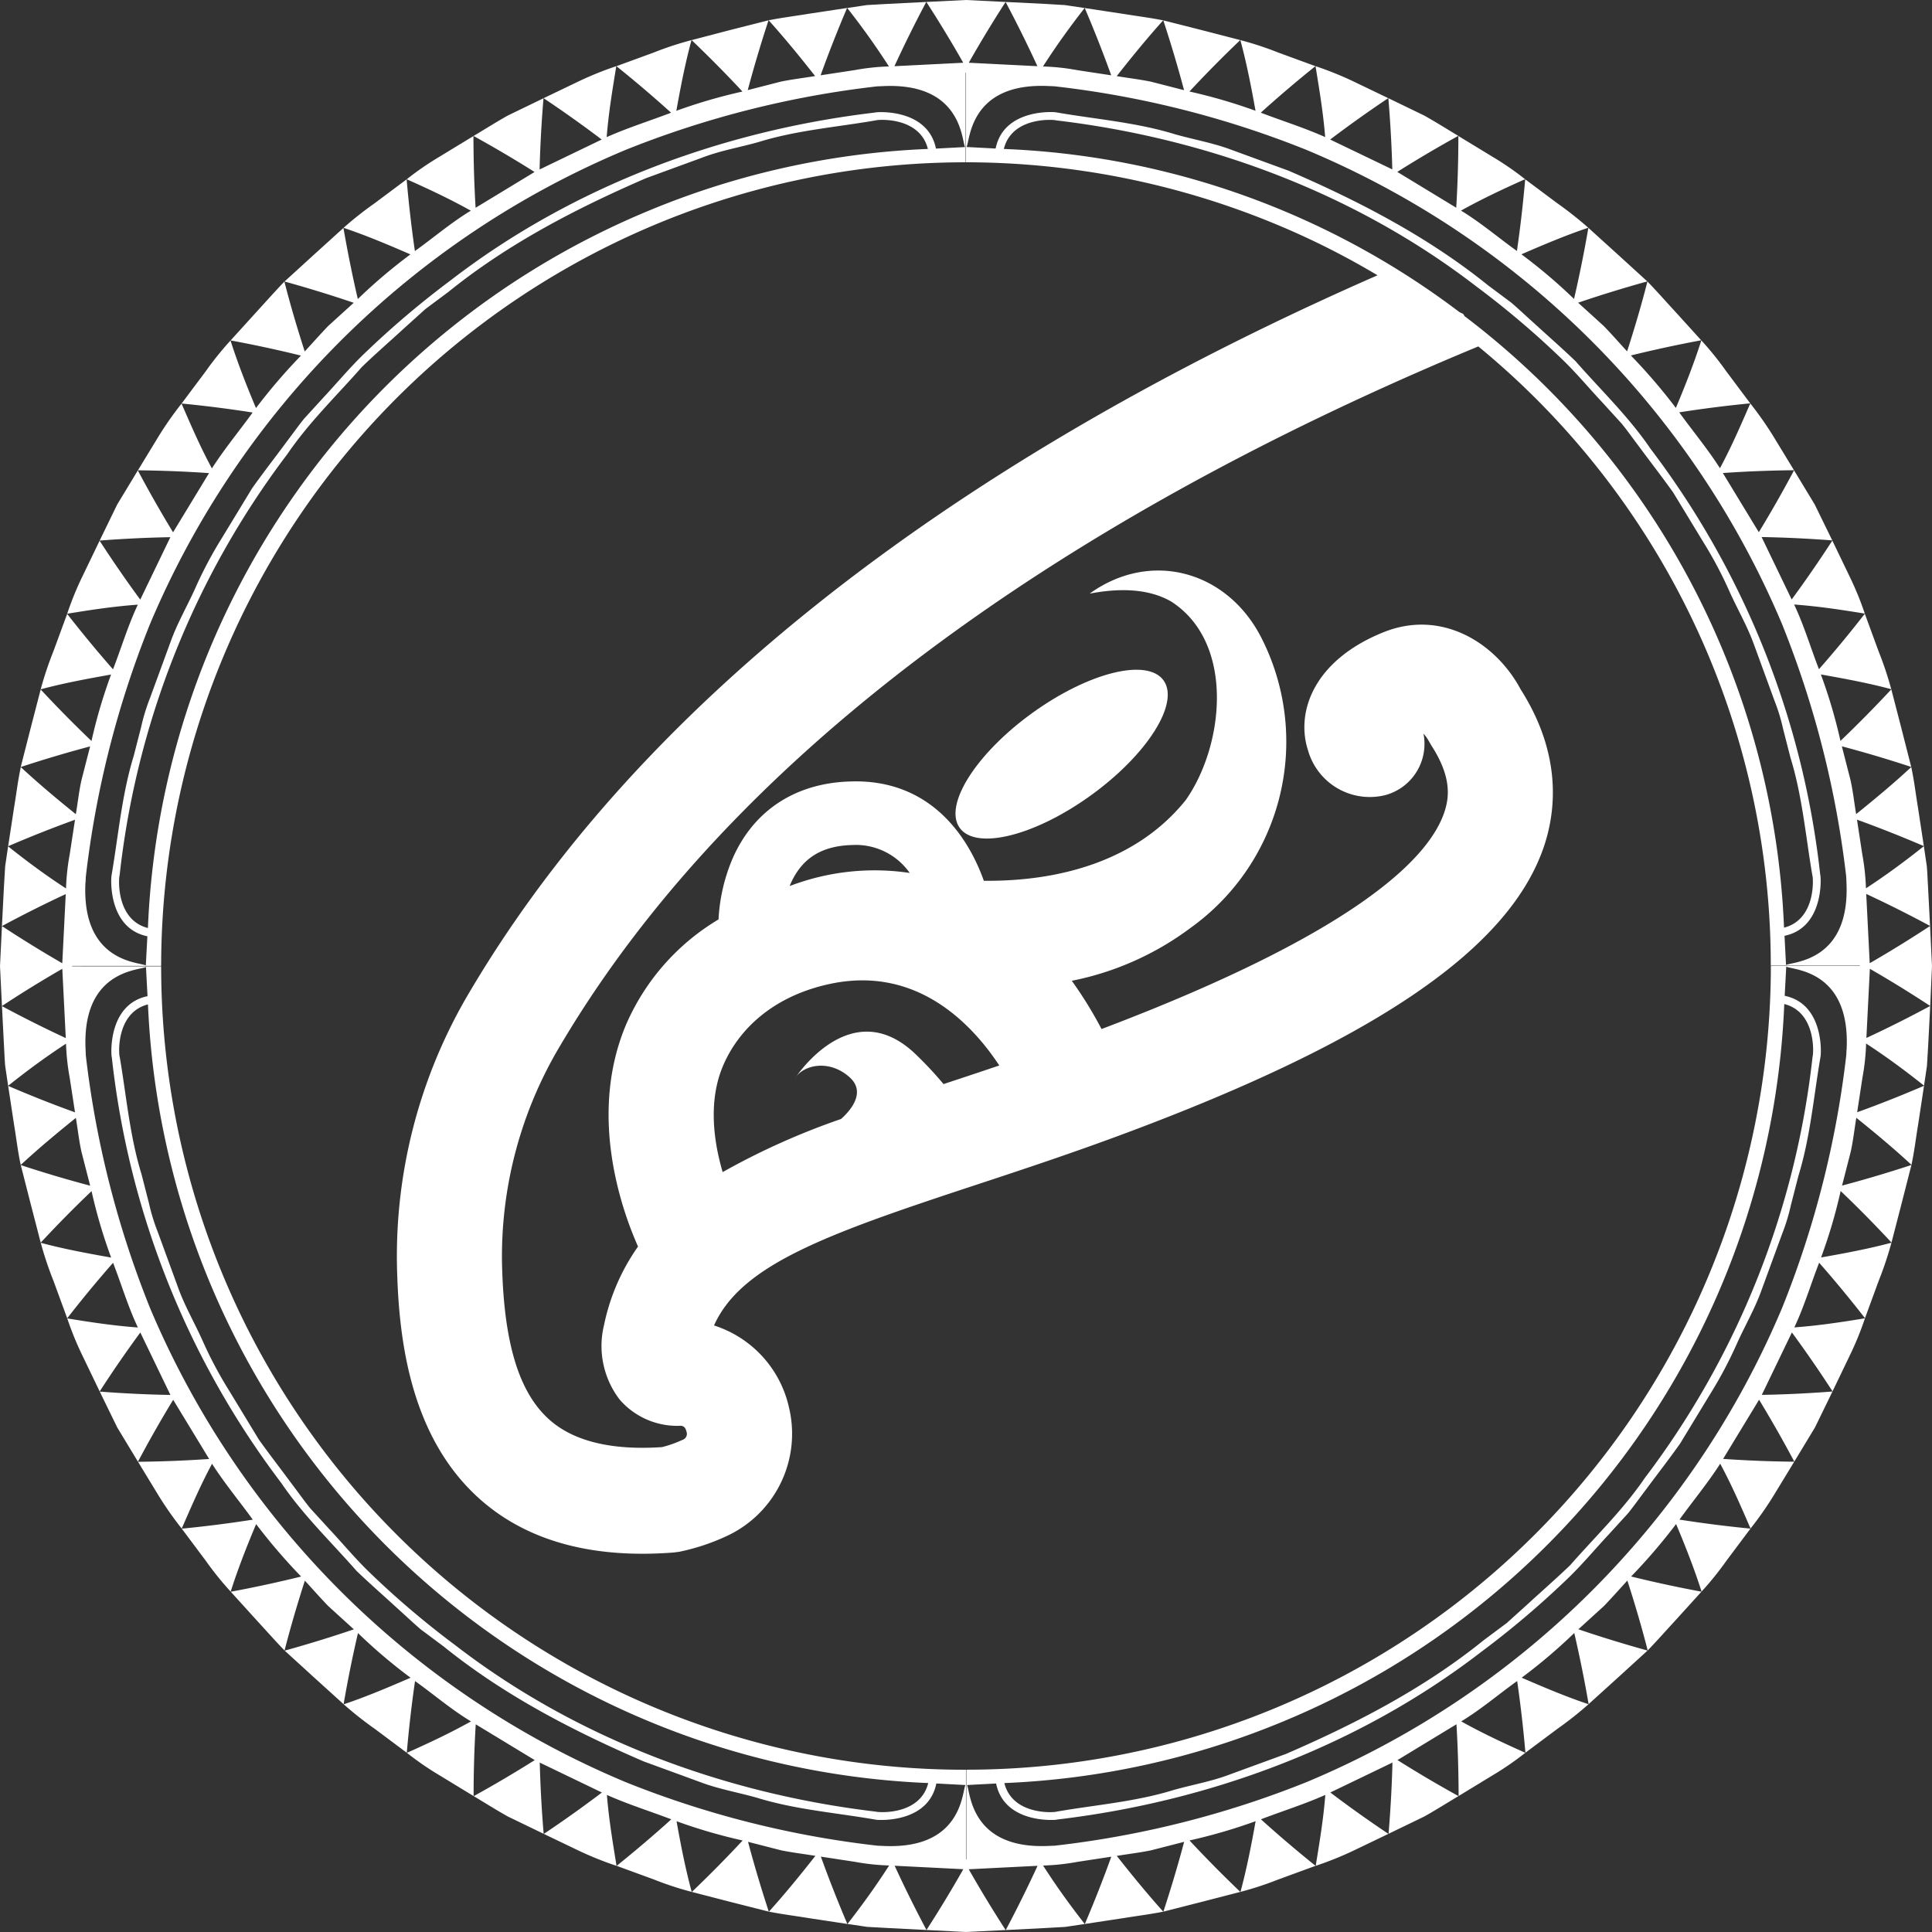 <?xml version="1.0" encoding="UTF-8"?>
<svg xmlns="http://www.w3.org/2000/svg" xmlns:xlink="http://www.w3.org/1999/xlink" id="Group_1032" data-name="Group 1032" width="198" height="198" viewBox="0 0 198 198">
  <rect x="0" y="0" width="198" height="198" fill="#333333" stroke="none"/>
  <defs>
    <clipPath id="clip-path">
      <rect id="Rectangle_367" data-name="Rectangle 367" width="198" height="198" fill="none"></rect>
    </clipPath>
  </defs>
  <g id="Group_1031" data-name="Group 1031" clip-path="url(#clip-path)">
    <path id="Path_229" data-name="Path 229" d="M197.8,94.9q-3.085,2.029-6.183,3.814l-.358-7.1q3.264,1.518,6.541,3.28l-.212-4.1c-.041-.68-.061-1.364-.123-2.044l-.3-2.029c-1.9,1.516-3.835,2.95-5.933,4.317a23.634,23.634,0,0,0-.384-3.529L190.312,84q3.408,1.236,6.852,2.713l-.618-4.056c-.225-1.349-.378-2.712-.672-4.046-1.8,1.674-3.754,3.3-5.648,4.823-.2-1.167-.32-2.351-.581-3.505l-.884-3.444q3.529.936,7.11,2.113l-1.013-3.977-1.028-3.972q-2.571,2.759-5.211,5.283a52.646,52.646,0,0,0-2.009-6.811c2.389.424,4.916.889,7.216,1.514a35.874,35.874,0,0,0-1.3-3.886l-1.411-3.852q-2.3,2.959-4.7,5.685c-.858-2.2-1.53-4.489-2.545-6.629,2.5.183,4.814.537,7.243.931a31.946,31.946,0,0,0-1.55-3.79L187.785,55.4q-2.027,3.129-4.166,6.038l-3.083-6.4q3.564.063,7.244.345l-1.8-3.682-2.118-3.5q-1.741,3.274-3.611,6.342l-3.686-6.065q3.582-.25,7.291-.288l-2.131-3.5a35.391,35.391,0,0,0-2.348-3.345c-1,2.285-1.911,4.416-3.108,6.64C175,46,173.48,44.173,172.094,42.26q3.567-.56,7.277-.924l-2.451-3.275a32.52,32.52,0,0,0-2.56-3.178c-.732,2.3-1.649,4.643-2.61,6.921a58.624,58.624,0,0,0-4.612-5.373q3.527-.87,7.211-1.558l-2.745-3.025c-.922-1-1.823-2.024-2.767-3-.618,2.425-1.333,4.834-2.083,7.162-.8-.867-1.576-1.759-2.4-2.606l-2.62-2.381q3.46-1.176,7.09-2.183l-3.015-2.75-3.025-2.742q-.643,3.722-1.47,7.291a54.306,54.306,0,0,0-5.393-4.576c2.227-.966,4.59-1.968,6.854-2.723a37.227,37.227,0,0,0-3.2-2.526l-3.267-2.441q-.325,3.745-.846,7.349c-1.917-1.369-3.714-2.92-5.734-4.137,2.191-1.219,4.332-2.22,6.57-3.22a30.782,30.782,0,0,0-3.356-2.31l-3.482-2.12q0,3.737-.219,7.354L143.2,17.617q3.02-1.909,6.252-3.692c-1.166-.7-2.315-1.426-3.5-2.088l-3.669-1.776q.313,3.7.406,7.3L136.323,14.3q2.864-2.171,5.951-4.241L138.6,8.293a34.963,34.963,0,0,0-3.779-1.513c.4,2.461.785,4.753.989,7.269-2.149-.959-4.406-1.663-6.6-2.5q2.687-2.429,5.6-4.769l-3.827-1.4a32.632,32.632,0,0,0-3.865-1.269c.631,2.32,1.123,4.818,1.553,7.242A54.8,54.8,0,0,0,121.9,9.379q2.486-2.672,5.208-5.273l-3.943-1.019-3.944-1q1.182,3.6,2.128,7.154l-3.421-.877c-1.152-.23-2.321-.372-3.482-.56,1.507-1.919,3.1-3.872,4.762-5.72-1.33-.262-2.677-.434-4.015-.65l-4.022-.61q1.475,3.462,2.712,6.894l-3.489-.53a22.507,22.507,0,0,0-3.505-.374c1.354-2.113,2.774-4.081,4.269-5.992l-2.012-.3L107.116.4,103.058.2q1.751,3.3,3.26,6.584l-7.034-.354q1.768-3.117,3.774-6.23L99,0V0L94.937.2q2.009,3.112,3.78,6.23l-7.051.355Q93.177,3.5,94.927.2L90.869.405,88.842.519l-2.012.3c1.5,1.913,2.914,3.879,4.269,5.99a22.9,22.9,0,0,0-3.5.375L84.1,7.716q1.237-3.432,2.712-6.9l-4.022.61c-1.338.218-2.686.389-4.014.652,1.656,1.844,3.254,3.8,4.762,5.718-1.161.19-2.331.329-3.484.562l-3.421.877q.946-3.552,2.129-7.154l-3.946,1L70.88,4.109q2.722,2.6,5.209,5.273a54.434,54.434,0,0,0-6.774,1.974c.431-2.423.921-4.924,1.553-7.244A32.766,32.766,0,0,0,67,5.383l-3.825,1.4q2.916,2.339,5.6,4.769c-2.2.842-4.454,1.543-6.6,2.5.2-2.518.585-4.809.985-7.271A34.768,34.768,0,0,0,59.385,8.3l-3.674,1.763Q58.8,12.129,61.665,14.3L55.3,17.37q.092-3.6.4-7.3l-3.668,1.776c-1.182.665-2.331,1.392-3.5,2.09q3.231,1.781,6.254,3.69l-6.045,3.669q-.214-3.612-.22-7.352l-3.482,2.118a31.01,31.01,0,0,0-3.355,2.311c2.239,1,4.38,2,6.57,3.22-2.018,1.217-3.817,2.767-5.734,4.137q-.522-3.6-.846-7.349l-3.267,2.441a36.673,36.673,0,0,0-3.2,2.528c2.265.755,4.625,1.754,6.854,2.722a54.513,54.513,0,0,0-5.391,4.576q-.827-3.565-1.472-7.287L32.175,26.1l-3.015,2.75q3.631,1.006,7.09,2.181l-2.62,2.381c-.818.85-1.6,1.741-2.4,2.608-.75-2.328-1.465-4.736-2.085-7.162-.941.982-1.845,2-2.765,3.005l-2.745,3.025q3.683.683,7.211,1.556a58.68,58.68,0,0,0-4.612,5.375c-.959-2.276-1.878-4.626-2.61-6.922a32.6,32.6,0,0,0-2.56,3.182l-2.451,3.274q3.711.363,7.279.924c-1.386,1.913-2.9,3.737-4.176,5.727-1.2-2.225-2.116-4.357-3.111-6.64A35.058,35.058,0,0,0,16.265,44.7l-2.131,3.5q3.706.038,7.289.287l-3.686,6.065q-1.868-3.064-3.611-6.342l-2.118,3.5L10.213,55.4q3.678-.285,7.246-.347l-3.085,6.4q-2.136-2.909-4.166-6.038L8.433,59.1A31.958,31.958,0,0,0,6.885,62.9c2.429-.4,4.739-.75,7.241-.932-1.012,2.14-1.687,4.424-2.543,6.629q-2.394-2.724-4.7-5.685L5.469,66.759a35.885,35.885,0,0,0-1.3,3.887c2.3-.625,4.823-1.092,7.214-1.516a52.638,52.638,0,0,0-2.007,6.811Q6.738,73.42,4.168,70.66L3.139,74.632,2.124,78.608q3.582-1.178,7.112-2.113l-.884,3.444c-.26,1.154-.382,2.338-.58,3.505-1.758-1.416-3.558-2.92-5.251-4.468-.131-.122-.262-.243-.394-.364l0,.012,0,0-.008.047a.476.476,0,0,1-.025.09l.007,0c-.272,1.291-.427,2.6-.644,3.906L.835,86.724q3.44-1.478,6.852-2.713L7.15,87.524a23.441,23.441,0,0,0-.384,3.53c-2.1-1.367-4.034-2.8-5.935-4.317l-.3,2.029L.407,90.811l-.21,4.1q3.274-1.763,6.541-3.28l-.356,7.087Q3.284,96.933.2,94.907L0,99l.2,4.1q3.085-2.031,6.185-3.814l.356,7.1Q3.474,104.872.2,103.11l.21,4.094c.041.682.061,1.366.123,2.046l.3,2.028c1.9-1.514,3.835-2.948,5.933-4.317a23.441,23.441,0,0,0,.384,3.53L7.688,114q-3.41-1.233-6.852-2.713l.618,4.057c.225,1.347.378,2.712.671,4.046,1.8-1.674,3.755-3.3,5.65-4.823.2,1.167.318,2.351.581,3.505l.884,3.442q-3.529-.933-7.112-2.111l1.015,3.976,1.028,3.974q2.568-2.762,5.211-5.283a52.645,52.645,0,0,0,2.009,6.811c-2.389-.424-4.916-.891-7.216-1.516a36.136,36.136,0,0,0,1.3,3.887l1.412,3.852q2.3-2.959,4.7-5.687c.858,2.206,1.53,4.491,2.545,6.629-2.5-.182-4.814-.535-7.241-.931a31.834,31.834,0,0,0,1.547,3.792l1.777,3.694q2.027-3.132,4.166-6.04l3.085,6.4q-3.567-.063-7.246-.345l1.8,3.684,2.118,3.5q1.741-3.277,3.611-6.342l3.686,6.065q-3.582.248-7.291.288l2.131,3.5a35.09,35.09,0,0,0,2.348,3.345c1-2.285,1.911-4.416,3.108-6.642C23,152,24.52,153.827,25.906,155.741q-3.567.56-7.277.924l2.449,3.274a32.372,32.372,0,0,0,2.563,3.18c.73-2.3,1.648-4.644,2.608-6.921a58.851,58.851,0,0,0,4.612,5.373q-3.527.87-7.211,1.558l2.745,3.025c.922,1,1.823,2.023,2.767,3,.618-2.423,1.333-4.833,2.081-7.162.8.869,1.58,1.759,2.4,2.608l2.62,2.381q-3.457,1.176-7.089,2.183l3.015,2.75,3.025,2.74q.641-3.722,1.472-7.289a54.548,54.548,0,0,0,5.391,4.576c-2.229.966-4.59,1.968-6.855,2.723a37.249,37.249,0,0,0,3.2,2.526l3.267,2.441q.323-3.745.846-7.349c1.917,1.369,3.714,2.92,5.734,4.136-2.191,1.221-4.332,2.221-6.569,3.22a30.618,30.618,0,0,0,3.355,2.311l3.482,2.12q0-3.74.219-7.354l6.045,3.669q-3.02,1.906-6.252,3.692c1.166.7,2.315,1.424,3.5,2.088l3.668,1.774q-.31-3.7-.4-7.3l6.368,3.067q-2.866,2.174-5.951,4.242l3.674,1.763a34.614,34.614,0,0,0,3.779,1.511c-.4-2.46-.785-4.753-.989-7.269,2.149.961,4.4,1.663,6.6,2.5q-2.687,2.426-5.6,4.769l3.827,1.4a32.732,32.732,0,0,0,3.865,1.269c-.631-2.32-1.123-4.819-1.553-7.242a54.8,54.8,0,0,0,6.774,1.973q-2.486,2.669-5.208,5.273l3.943,1.019,3.944,1q-1.182-3.6-2.128-7.154l3.419.877c1.152.23,2.323.37,3.484.56-1.507,1.919-3.1,3.872-4.762,5.72,1.33.262,2.677.432,4.015.65l4.022.61q-1.475-3.462-2.712-6.9l3.489.532a22.713,22.713,0,0,0,3.505.374c-1.354,2.111-2.774,4.079-4.269,5.992l2.012.3,2.027.112,4.058.208q-1.749-3.294-3.262-6.584l7.036.354q-1.768,3.119-3.774,6.23L99,198l4.063-.2q-2.009-3.109-3.78-6.23l7.051-.354q-1.513,3.284-3.26,6.584l4.058-.208,2.027-.113,2.012-.3c-1.5-1.913-2.916-3.877-4.269-5.99a22.712,22.712,0,0,0,3.5-.374l3.49-.532q-1.237,3.432-2.712,6.894l4.022-.61c1.338-.217,2.686-.387,4.015-.65-1.657-1.846-3.255-3.8-4.764-5.718,1.161-.19,2.331-.33,3.484-.562l3.419-.877q-.944,3.549-2.128,7.154l3.946-1.006,3.941-1.017q-2.72-2.6-5.208-5.273a55.011,55.011,0,0,0,6.774-1.974c-.431,2.423-.922,4.924-1.553,7.244A33.388,33.388,0,0,0,131,192.619l3.825-1.4q-2.913-2.339-5.6-4.769c2.2-.842,4.454-1.543,6.6-2.5-.2,2.518-.585,4.809-.985,7.269a34.6,34.6,0,0,0,3.777-1.513l3.674-1.763q-3.085-2.066-5.953-4.241l6.368-3.067q-.092,3.595-.4,7.3l3.668-1.774c1.182-.665,2.331-1.392,3.5-2.09q-3.231-1.784-6.254-3.69l6.045-3.67q.214,3.615.22,7.354l3.482-2.12a30.935,30.935,0,0,0,3.355-2.311c-2.239-1-4.38-2-6.57-3.218,2.018-1.219,3.817-2.768,5.734-4.137q.522,3.6.846,7.347l3.269-2.44a36.923,36.923,0,0,0,3.2-2.53c-2.265-.754-4.625-1.754-6.854-2.72a54.756,54.756,0,0,0,5.391-4.578q.827,3.567,1.472,7.289l3.025-2.74,3.015-2.75q-3.631-1.006-7.09-2.181l2.62-2.383c.818-.85,1.6-1.739,2.4-2.608.75,2.328,1.465,4.738,2.083,7.162.942-.981,1.845-2,2.767-3l2.745-3.025q-3.683-.685-7.211-1.556a58.852,58.852,0,0,0,4.61-5.375c.96,2.276,1.878,4.624,2.61,6.921a32.55,32.55,0,0,0,2.562-3.18l2.451-3.273q-3.711-.363-7.279-.924c1.386-1.914,2.9-3.737,4.176-5.728,1.2,2.225,2.116,4.357,3.11,6.642a34.8,34.8,0,0,0,2.346-3.347l2.131-3.5q-3.706-.038-7.289-.288l3.686-6.063q1.865,3.064,3.61,6.34l2.119-3.5,1.795-3.684q-3.678.285-7.246.347l3.085-6.4q2.136,2.907,4.166,6.038l1.775-3.694a31.67,31.67,0,0,0,1.547-3.792c-2.427.394-4.737.749-7.239.932,1.012-2.14,1.687-4.424,2.543-6.63q2.394,2.727,4.7,5.685l1.412-3.851a36.007,36.007,0,0,0,1.3-3.887c-2.3.625-4.823,1.092-7.214,1.516a52.716,52.716,0,0,0,2.007-6.811q2.64,2.519,5.211,5.281l1.028-3.972,1.015-3.977q-3.582,1.178-7.112,2.113l.884-3.442c.26-1.156.383-2.338.58-3.507,1.894,1.526,3.85,3.148,5.651,4.823.291-1.334.444-2.7.671-4.046l.616-4.057q-3.44,1.481-6.852,2.715l.536-3.515a23.18,23.18,0,0,0,.382-3.529c2.1,1.367,4.035,2.8,5.935,4.316l.3-2.028.123-2.046.21-4.094q-3.274,1.764-6.541,3.28l.358-7.089q3.095,1.784,6.183,3.809L198,99h0ZM99.074,15.02c.344-.734.363-6.6,8.427-6.2l.558.023a99.141,99.141,0,0,1,25.786,6.5,90.959,90.959,0,0,1,48.763,48.561,100.166,100.166,0,0,1,6.6,25.93c.007.18.015.365.023.564.407,8.121-5.416,8.141-6.145,8.486l-.045.005-.157-2.982c3.746-.774,3.779-5.22,3.683-6.152-.018-.11-.03-.177-.03-.177A88.041,88.041,0,0,0,169.16,46c-2.23-3.282-5.1-6.03-7.706-9-1.426-1.364-2.916-2.665-4.37-4-.735-.659-1.451-1.341-2.2-1.981l-2.374-1.771c-6.156-4.974-13.233-8.635-20.446-11.752L126.3,15.389c-1.911-.735-3.943-1.076-5.906-1.636-3.921-1.209-8.023-1.524-12.05-2.221,0,0-.071-.013-.185-.032-.954-.078-5.358-.052-6.123,3.722l-2.967-.157Zm51.018,17.375c-.041-.082-.1-.152-.142-.233-.129-.05-.245-.115-.373-.17a82.649,82.649,0,0,0-46.7-16.726c.836-3.357,5.171-3.015,5.363-2.93,15.472,1.836,30.625,7.438,43.05,17.011a91.214,91.214,0,0,1,8.937,7.6c1.4,1.361,2.656,2.877,3.994,4.3l1.979,2.171c.618.76,1.181,1.564,1.773,2.343,1.164,1.576,2.368,3.123,3.505,4.716l3.053,5.026a41.182,41.182,0,0,1,2.749,5.193c.808,1.784,1.8,3.49,2.466,5.336l2.1,5.747a19.123,19.123,0,0,1,.894,2.922l.76,2.965c1.207,3.912,1.548,8.006,2.235,12.028.1.167.431,4.531-2.9,5.376a82.86,82.86,0,0,0-32.747-62.675M8.769,90.441c.008-.2.015-.384.023-.562a99.968,99.968,0,0,1,6.585-25.933A90.955,90.955,0,0,1,64.119,15.36,99.469,99.469,0,0,1,89.9,8.85l.56-.023c8.062-.4,8.084,5.461,8.428,6.2l0,.045-2.967.157c-.767-3.777-5.183-3.8-6.11-3.72l-.176.03c-15.616,1.853-30.9,7.521-43.443,17.185a92.668,92.668,0,0,0-9.016,7.669c-1.412,1.379-2.679,2.9-4.029,4.346l-2,2.191c-.616.772-1.189,1.579-1.787,2.366-1.174,1.591-2.393,3.152-3.535,4.764l-3.082,5.073a42.052,42.052,0,0,0-2.772,5.241c-.815,1.8-1.818,3.524-2.484,5.39l-2.119,5.788a19.612,19.612,0,0,0-.9,2.945l-.767,2.987c-1.214,3.942-1.56,8.066-2.25,12.118,0,0-.012.072-.031.187-.093.957-.06,5.393,3.684,6.165l-.159,2.982-.043-.005c-.729-.345-6.554-.362-6.145-8.485M95.09,15.265a83.3,83.3,0,0,0-28.437,6.259A83.284,83.284,0,0,0,15.159,95.107c-3.328-.844-3-5.208-2.9-5.4a87.255,87.255,0,0,1,17.2-43.181c2.211-3.252,5.052-5.978,7.633-8.922,1.407-1.356,2.889-2.64,4.327-3.966L43.6,31.671l2.353-1.753c6.1-4.936,13.111-8.558,20.254-11.657l5.721-2.093c1.894-.735,3.913-1.069,5.862-1.626,3.893-1.2,7.966-1.513,11.963-2.206.167-.088,4.5-.427,5.34,2.928m3.835,167.716c-.343.734-.361,6.6-8.423,6.2l-.56-.023a99.275,99.275,0,0,1-25.786-6.5,90.962,90.962,0,0,1-48.764-48.561,100.265,100.265,0,0,1-6.6-25.93c-.007-.18-.015-.365-.023-.564-.407-8.123,5.416-8.141,6.145-8.486l.043-.007.159,2.983c-3.746.774-3.779,5.22-3.683,6.152.018.11.03.177.03.177A88.045,88.045,0,0,0,28.838,152c2.232,3.282,5.1,6.03,7.708,9,1.426,1.364,2.916,2.663,4.368,4,.737.659,1.452,1.342,2.2,1.983l2.373,1.769c6.156,4.974,13.235,8.637,20.448,11.753h0l5.761,2.108c1.911.735,3.943,1.076,5.906,1.636,3.921,1.209,8.024,1.523,12.05,2.221l.185.032c.954.077,5.358.052,6.123-3.722l2.967.157Zm-83.764-80.05a83.452,83.452,0,0,0,79.965,79.805c-.836,3.357-5.171,3.015-5.363,2.93-15.472-1.836-30.625-7.438-43.05-17.013a91,91,0,0,1-8.937-7.594c-1.4-1.362-2.656-2.877-3.994-4.306L31.8,154.582c-.618-.759-1.181-1.563-1.773-2.341-1.164-1.576-2.366-3.125-3.505-4.718L23.471,142.5a41.045,41.045,0,0,1-2.749-5.191c-.808-1.784-1.8-3.492-2.464-5.336h0l-2.1-5.747a19.086,19.086,0,0,1-.894-2.923l-.76-2.965c-1.207-3.912-1.548-8.006-2.235-12.028-.1-.165-.431-4.531,2.9-5.375m174.07,4.629c-.008.2-.017.382-.023.562a100.052,100.052,0,0,1-6.585,25.933,90.952,90.952,0,0,1-48.741,48.584,99.4,99.4,0,0,1-25.785,6.51l-.558.023c-8.064.405-8.084-5.461-8.428-6.194l0-.045,2.967-.157c.767,3.775,5.181,3.8,6.11,3.72l.176-.03c15.616-1.853,30.9-7.521,43.443-17.186a92.229,92.229,0,0,0,9.016-7.668c1.412-1.379,2.679-2.9,4.029-4.347l2-2.191c.616-.772,1.189-1.579,1.787-2.366,1.174-1.591,2.393-3.15,3.535-4.763l3.082-5.073a42.177,42.177,0,0,0,2.772-5.243c.815-1.8,1.816-3.522,2.484-5.388l2.119-5.788a19.632,19.632,0,0,0,.9-2.947l.767-2.987c1.214-3.942,1.56-8.065,2.25-12.117,0,0,.012-.072.031-.187.093-.957.058-5.395-3.684-6.165l.159-2.983.043.007c.729.345,6.554.362,6.145,8.485m-86.32,75.174a83.3,83.3,0,0,0,28.437-6.257,83.288,83.288,0,0,0,51.493-73.583c3.328.844,3,5.206,2.9,5.4a87.255,87.255,0,0,1-17.2,43.183c-2.211,3.252-5.052,5.978-7.633,8.92-1.407,1.357-2.889,2.641-4.327,3.967l-2.179,1.966-2.353,1.754c-6.1,4.936-13.111,8.558-20.254,11.655v0l-5.719,2.091c-1.9.737-3.914,1.069-5.863,1.628-3.893,1.2-7.966,1.511-11.963,2.206-.167.087-4.5.425-5.34-2.93M189.668,99v0h-6.622v0h-1.56a82.439,82.439,0,0,1-82.451,82.366v1.571h0l0,6.669,0,0v.949l-.038,0v.515h0V189.61h0v-6.67h0v-1.569A82.345,82.345,0,0,1,16.515,99.036l-1.56,0v0l-6.622,0v-.005l-.942,0,0-.04h.942v0h6.622v0h1.56A82.446,82.446,0,0,1,98.964,16.633V15.062l0,0,0-6.67h0V7.444l.038,0v.949h0V15.06h0v1.571a83.043,83.043,0,0,1,31.718,6.332,80.186,80.186,0,0,1,10.455,5.25c-33.809,14.813-72.277,38.3-93.022,73.406a52.952,52.952,0,0,0-7.469,28.156c.162,7.071,1.2,17.223,8.326,23.708,4.2,3.824,9.849,5.753,16.828,5.752q1.562,0,3.211-.128l.561-.073a22.012,22.012,0,0,0,4.89-1.624,11.556,11.556,0,0,0,6.358-13.171,11.437,11.437,0,0,0-7.683-8.4c2.783-6.2,11.43-9.322,26.488-14.288,4.708-1.551,10.044-3.31,15.646-5.4C141.193,106.5,154.852,97.1,158.29,86.572c1.192-3.659,1.724-9.37-2.444-15.916-2.535-4.768-8.105-8.271-14.075-5.855-7.13,2.875-9.009,8.163-7.71,12.13a6.58,6.58,0,0,0,7.9,4.558,5.432,5.432,0,0,0,3.923-6.3,3.67,3.67,0,0,1,.479.64l.311.544c2.121,3.25,1.845,5.345,1.368,6.807-1.53,4.694-8.915,12.34-35.152,22.281a41.4,41.4,0,0,0-3.048-4.946,30.083,30.083,0,0,0,12.205-5.446,23.468,23.468,0,0,0,7.276-29.605c-3.472-6.941-11.356-9.162-17.656-4.624,2.815-.545,5.936-.6,8.374.815,6.539,4.222,5.423,14.723,1.487,20.331-4.991,6.229-12.934,8.361-20.7,8.28-1.782-5-5.817-10.4-13.58-10.181-5.641.128-9.95,2.907-12.134,7.821a18.212,18.212,0,0,0-1.475,6.319,23.353,23.353,0,0,0-9.47,10.768c-3.911,9.254-.469,18.959,1.22,22.76a21.4,21.4,0,0,0-3.481,8.026,9.024,9.024,0,0,0,1.6,7.658,7.8,7.8,0,0,0,6.1,2.688c.243-.02.6-.017.739.575a.65.65,0,0,1-.421.872,11.846,11.846,0,0,1-2.081.735c-5.221.35-9.13-.617-11.617-2.88-3.075-2.8-4.593-7.853-4.779-15.906a42.08,42.08,0,0,1,5.959-22.353c20.633-34.923,60.609-57.786,94.095-71.664a82.06,82.06,0,0,1,29.974,63.457h1.56v0l6.622,0v0h.942l0,.04ZM74.092,109.247c1.568-3.712,5.108-7.177,11.02-8.423,8.675-1.828,14.321,3.857,17.3,8.371q-2.906.983-5.716,1.906a37.556,37.556,0,0,0-2.785-2.988c-6.7-6.537-12.465,2.436-12.465,2.436.823-1.411,3.529-2.051,5.645-.128,1.783,1.619-.151,3.6-.9,4.259a73.829,73.829,0,0,0-12.129,5.441c-.879-2.985-1.532-7.181.03-10.874m6.844-18.454c.031-.075.055-.15.088-.223,1.171-2.636,3.2-3.9,6.377-3.971a6.739,6.739,0,0,1,5.83,2.865A24.336,24.336,0,0,0,81.782,90.5c-.288.093-.565.2-.846.3" fill="#fff"></path>
    <path id="Path_230" data-name="Path 230" d="M59.565,57.361c1.659,2.33,7.683.839,13.455-3.332s9.105-9.44,7.446-11.77-7.685-.837-13.457,3.332-9.105,9.44-7.445,11.77" transform="translate(38.785 27.478)" fill="#fff"></path>
  </g>
</svg>
